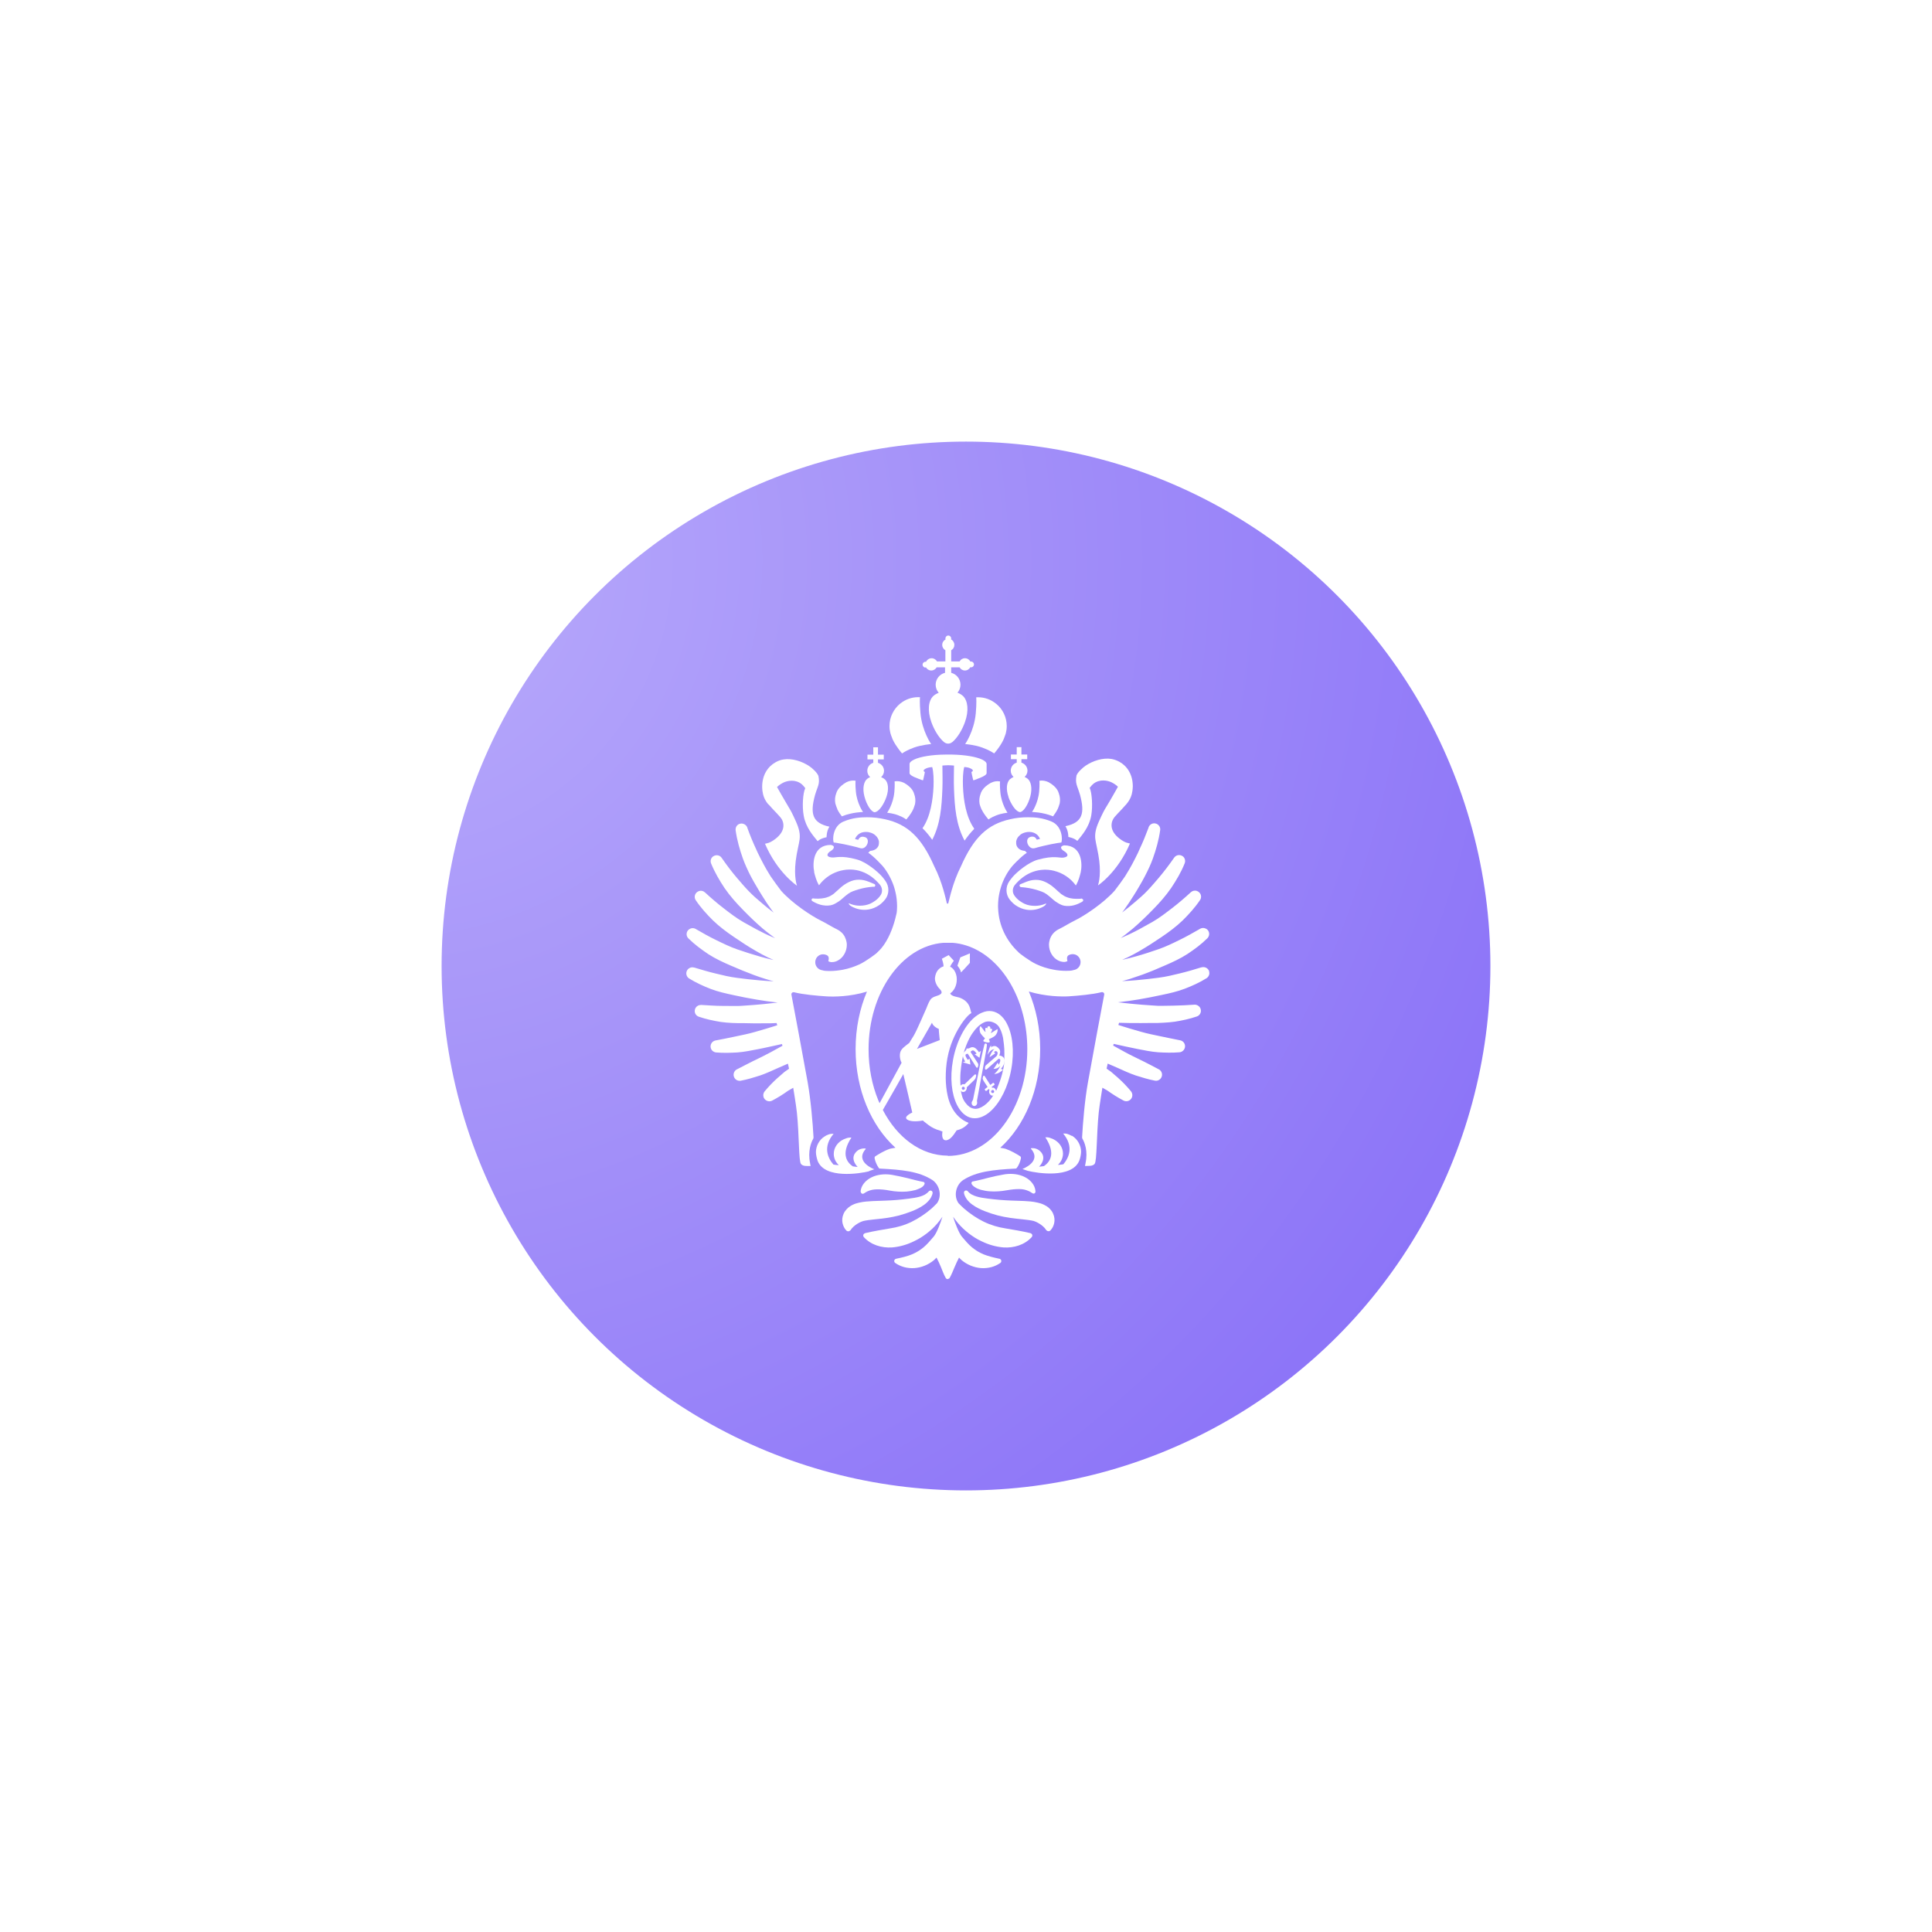 <?xml version="1.0" encoding="utf-8"?>
<svg xmlns="http://www.w3.org/2000/svg" fill="none" height="100%" overflow="visible" preserveAspectRatio="none" style="display: block;" viewBox="0 0 105 105" width="100%">
<g id="Frame 2">
<g filter="url(#filter0_f_0_3591)" id="Ellipse 1">
<circle cx="52.5" cy="52.5" fill="url(#paint0_radial_0_3591)" r="28.5"/>
</g>
<g id="Frame 31">
<g id="Group 1">
<path d="M48.49 40.125C48.499 40.148 48.509 40.172 48.518 40.195C48.699 40.577 49.023 40.945 49.023 40.945C49.023 40.945 49.023 40.945 49.028 40.945C49.028 40.945 49.075 40.912 49.172 40.856C49.204 40.838 49.242 40.819 49.283 40.796C49.385 40.745 49.52 40.684 49.687 40.623C50.081 40.484 50.605 40.437 50.605 40.437C50.605 40.437 50.118 39.752 50.025 38.765C49.974 38.206 49.993 37.912 50.002 37.894C49.97 37.894 49.937 37.889 49.905 37.889C49.534 37.889 49.195 38.02 48.926 38.238C48.921 38.243 48.912 38.248 48.907 38.252C48.564 38.541 48.342 38.974 48.342 39.459C48.342 39.594 48.36 39.724 48.393 39.85C48.416 39.929 48.453 40.032 48.49 40.12V40.125Z" fill="white" id="Vector"/>
<path d="M57.91 44.914C58.072 45.17 58.063 45.487 58.063 45.487C58.063 45.487 58.388 45.543 58.545 45.701C58.545 45.701 58.568 45.678 58.573 45.673C58.791 45.403 59.19 44.965 59.306 44.327C59.399 43.81 59.338 43.078 59.232 42.846C59.232 42.836 59.222 42.822 59.222 42.818C59.324 42.697 59.496 42.417 59.969 42.417C60.141 42.417 60.298 42.464 60.424 42.524C60.632 42.627 60.758 42.757 60.758 42.757C60.758 42.757 60.349 43.488 60.136 43.833C60.025 44.01 59.946 44.15 59.728 44.634C59.547 45.04 59.496 45.31 59.528 45.599C59.556 45.841 59.686 46.311 59.742 46.777C59.849 47.676 59.672 48.114 59.672 48.114C59.672 48.114 59.672 48.114 59.681 48.105V48.114C59.681 48.114 60.744 47.411 61.411 45.841C61.411 45.841 61.407 45.841 61.402 45.841C61.277 45.818 61.18 45.785 61.091 45.738C61.003 45.692 60.925 45.641 60.841 45.575C60.247 45.119 60.382 44.634 60.572 44.406C60.628 44.341 60.683 44.28 60.744 44.215C60.892 44.057 61.054 43.894 61.226 43.693C61.439 43.442 61.518 43.19 61.546 42.971C61.555 42.897 61.565 42.818 61.565 42.738C61.565 42.077 61.245 41.625 60.836 41.401C60.702 41.327 60.558 41.276 60.41 41.248C59.955 41.169 59.399 41.341 58.99 41.62C58.837 41.728 58.578 41.961 58.508 42.138C58.42 42.585 58.55 42.697 58.684 43.158C58.684 43.167 58.694 43.172 58.694 43.186C58.972 44.211 58.828 44.704 57.91 44.9V44.914Z" fill="white" id="Vector_2"/>
<path d="M53.355 44.001C53.476 44.257 53.694 44.504 53.694 44.504L53.726 44.537C53.726 44.537 53.847 44.429 54.162 44.308C54.422 44.206 54.756 44.169 54.756 44.169C54.756 44.169 54.427 43.712 54.366 43.051C54.329 42.669 54.348 42.468 54.352 42.468C54.352 42.468 54.348 42.468 54.343 42.468C54.176 42.436 54.005 42.468 53.847 42.547C53.736 42.608 53.643 42.678 53.559 42.748C53.42 42.874 53.323 43.018 53.286 43.167C53.225 43.33 53.207 43.507 53.239 43.693C53.239 43.707 53.3 43.898 53.351 44.006L53.355 44.001Z" fill="white" id="Vector_3"/>
<path d="M54.807 43.321C54.951 43.717 55.183 44.047 55.364 44.117C55.391 44.127 55.419 44.136 55.442 44.136C55.628 44.113 55.878 43.735 55.999 43.27C56.11 42.836 56.036 42.473 55.846 42.319C55.804 42.287 55.753 42.259 55.707 42.235C55.697 42.235 55.688 42.231 55.684 42.226C55.776 42.142 55.841 42.021 55.841 41.886C55.841 41.676 55.702 41.504 55.512 41.448V41.262H55.827V41.006H55.512V40.605H55.257V41.006H54.941V41.262H55.257V41.448C55.067 41.504 54.932 41.676 54.932 41.886C54.932 42.021 54.992 42.138 55.085 42.226C55.011 42.259 54.941 42.305 54.881 42.356C54.705 42.524 54.663 42.897 54.812 43.316L54.807 43.321Z" fill="white" id="Vector_4"/>
<path d="M56.087 44.131C56.087 44.131 56.644 44.131 57.2 44.355C57.209 44.355 57.219 44.364 57.228 44.369C57.302 44.271 57.409 44.122 57.483 43.968C57.534 43.861 57.59 43.67 57.594 43.656C57.627 43.47 57.608 43.293 57.548 43.13C57.511 42.981 57.418 42.836 57.274 42.711C57.191 42.636 57.098 42.571 56.987 42.51C56.829 42.436 56.658 42.403 56.491 42.431C56.491 42.431 56.509 42.631 56.477 43.013C56.416 43.675 56.087 44.131 56.087 44.131C56.087 44.131 56.092 44.131 56.096 44.131H56.087Z" fill="white" id="Vector_5"/>
<path d="M52.451 40.437C52.451 40.437 52.975 40.479 53.369 40.624C53.536 40.684 53.671 40.745 53.773 40.796C53.815 40.819 53.852 40.838 53.884 40.856C53.981 40.912 54.028 40.945 54.028 40.945H54.032C54.032 40.945 54.362 40.577 54.538 40.195C54.547 40.172 54.557 40.148 54.566 40.125C54.603 40.037 54.635 39.934 54.663 39.855C54.696 39.729 54.714 39.599 54.714 39.464C54.714 38.979 54.496 38.541 54.148 38.257C54.144 38.252 54.135 38.248 54.13 38.243C53.861 38.024 53.522 37.894 53.151 37.894C53.119 37.894 53.086 37.894 53.054 37.898C53.059 37.917 53.082 38.211 53.031 38.77C52.938 39.757 52.451 40.442 52.451 40.442V40.437Z" fill="white" id="Vector_6"/>
<path d="M52.794 41.956C52.794 41.956 52.854 42.263 52.892 42.403H52.929C53.16 42.31 53.62 42.17 53.62 42.016V41.527C53.62 41.439 53.532 41.355 53.374 41.28C53.049 41.127 52.446 41.024 51.76 41.01H51.361C50.651 41.015 50.016 41.122 49.682 41.28C49.524 41.355 49.432 41.439 49.432 41.527V42.016C49.432 42.17 49.895 42.31 50.127 42.403C50.127 42.403 50.164 42.403 50.169 42.403C50.206 42.263 50.266 41.956 50.266 41.956C50.266 41.956 50.215 41.937 50.206 41.914C50.178 41.853 50.229 41.816 50.317 41.77C50.406 41.723 50.545 41.695 50.665 41.69C50.739 41.961 50.749 42.384 50.735 42.748C50.702 43.474 50.568 44.392 50.136 45.012C50.299 45.17 50.48 45.38 50.665 45.641C51.111 44.783 51.18 43.843 51.217 42.873C51.236 42.45 51.217 41.947 51.217 41.606C51.259 41.606 51.398 41.588 51.533 41.588C51.667 41.588 51.806 41.606 51.848 41.606C51.848 41.947 51.829 42.445 51.848 42.873C51.885 43.856 51.955 44.816 52.423 45.687C52.595 45.44 52.757 45.24 52.915 45.082C52.924 45.068 52.933 45.054 52.947 45.035C52.502 44.411 52.363 43.484 52.335 42.743C52.321 42.38 52.33 41.956 52.404 41.686C52.525 41.69 52.669 41.718 52.752 41.765C52.84 41.811 52.892 41.849 52.864 41.909C52.854 41.928 52.803 41.951 52.803 41.951L52.794 41.956Z" fill="white" id="Vector_7"/>
<path d="M58.805 48.836C58.805 48.836 58.805 48.836 58.8 48.836C58.796 48.836 58.786 48.836 58.782 48.836H58.773C58.745 48.836 58.721 48.841 58.698 48.846C58.443 48.86 58.197 48.846 57.989 48.762C57.873 48.724 57.771 48.659 57.673 48.589C57.65 48.571 57.39 48.343 57.344 48.296C57.154 48.119 56.801 47.863 56.435 47.825C56.022 47.783 55.758 47.937 55.461 48.054C55.433 48.063 55.41 48.091 55.41 48.124C55.41 48.156 55.428 48.189 55.456 48.203C55.466 48.207 55.48 48.212 55.489 48.212C55.781 48.235 56.064 48.282 56.328 48.361C56.523 48.422 56.722 48.482 56.876 48.594C57.08 48.739 57.256 48.925 57.372 48.999C57.525 49.097 57.659 49.19 57.831 49.223C58.012 49.255 58.202 49.242 58.383 49.195C58.392 49.195 58.397 49.19 58.406 49.186C58.452 49.172 58.499 49.158 58.545 49.139C58.605 49.116 58.666 49.088 58.721 49.055C58.721 49.055 58.726 49.055 58.731 49.055C58.768 49.032 58.805 49.018 58.837 48.99C58.861 48.976 58.87 48.948 58.87 48.92C58.87 48.883 58.837 48.855 58.805 48.85V48.836Z" fill="white" id="Vector_8"/>
<path d="M57.669 46.088C57.687 46.148 57.747 46.209 57.822 46.251C58.044 46.381 58.123 46.568 57.789 46.61C57.548 46.638 57.297 46.479 56.407 46.721C55.883 46.866 55.266 47.397 55.053 47.639C54.988 47.714 54.918 47.802 54.853 47.895C54.645 48.193 54.649 48.599 54.872 48.888C55.006 49.06 55.155 49.172 55.197 49.2C55.98 49.731 56.713 49.293 56.792 49.209C56.857 49.144 56.862 49.12 56.848 49.102C56.848 49.102 56.848 49.102 56.843 49.102C56.843 49.102 56.593 49.232 56.249 49.232C56.055 49.232 55.85 49.2 55.684 49.12C55.563 49.065 55.28 48.911 55.113 48.645C55.006 48.473 55.03 48.245 55.159 48.091C55.289 47.933 55.452 47.783 55.6 47.672C55.934 47.425 56.324 47.276 56.769 47.266C56.778 47.266 56.792 47.266 56.801 47.266C57.029 47.266 57.242 47.304 57.446 47.374C57.548 47.406 57.645 47.448 57.743 47.499C58.03 47.648 58.276 47.858 58.466 48.119C58.466 48.119 58.466 48.119 58.471 48.124C58.545 47.998 58.629 47.811 58.698 47.551C58.712 47.504 58.721 47.457 58.735 47.406C58.833 46.964 58.805 45.943 57.836 45.943C57.817 45.943 57.798 45.953 57.78 45.957C57.678 45.985 57.65 46.041 57.673 46.102L57.669 46.088Z" fill="white" id="Vector_9"/>
<path d="M41.76 43.707C41.932 43.908 42.09 44.066 42.243 44.229C42.303 44.294 42.359 44.355 42.414 44.42C42.609 44.648 42.739 45.133 42.145 45.589C42.062 45.655 41.983 45.706 41.895 45.752C41.807 45.799 41.705 45.832 41.584 45.855C41.584 45.855 41.58 45.855 41.575 45.855C42.247 47.425 43.305 48.128 43.305 48.128C43.305 48.128 43.305 48.123 43.305 48.119C43.309 48.119 43.314 48.128 43.314 48.128C43.314 48.128 43.138 47.69 43.245 46.791C43.3 46.321 43.43 45.855 43.458 45.613C43.49 45.324 43.439 45.054 43.258 44.648C43.041 44.159 42.957 44.024 42.85 43.847C42.637 43.498 42.229 42.771 42.229 42.771C42.229 42.771 42.359 42.641 42.563 42.538C42.688 42.478 42.846 42.431 43.017 42.431C43.49 42.431 43.662 42.711 43.764 42.832C43.764 42.841 43.755 42.85 43.755 42.86C43.643 43.093 43.583 43.819 43.681 44.341C43.797 44.979 44.195 45.417 44.413 45.687L44.441 45.715C44.599 45.557 44.919 45.501 44.923 45.501C44.923 45.501 44.914 45.179 45.077 44.928C44.158 44.732 44.014 44.238 44.293 43.214C44.293 43.204 44.302 43.195 44.302 43.186C44.437 42.724 44.571 42.613 44.478 42.166C44.409 41.988 44.149 41.751 43.996 41.648C43.588 41.369 43.031 41.197 42.577 41.276C42.428 41.299 42.285 41.35 42.15 41.429C41.742 41.653 41.422 42.105 41.422 42.766C41.422 42.846 41.431 42.92 41.44 42.999C41.468 43.223 41.547 43.47 41.76 43.721V43.707Z" fill="white" id="Vector_10"/>
<path d="M48.221 44.169C48.221 44.169 48.555 44.206 48.815 44.308C49.13 44.429 49.251 44.537 49.251 44.537L49.283 44.504C49.283 44.504 49.501 44.257 49.622 44.001C49.673 43.894 49.728 43.703 49.733 43.689C49.766 43.502 49.747 43.325 49.687 43.162C49.65 43.013 49.557 42.869 49.413 42.743C49.33 42.669 49.237 42.603 49.126 42.543C48.968 42.468 48.796 42.436 48.629 42.464C48.629 42.464 48.625 42.464 48.62 42.464C48.62 42.464 48.639 42.664 48.606 43.046C48.546 43.707 48.217 44.164 48.217 44.164L48.221 44.169Z" fill="white" id="Vector_11"/>
<path d="M47.535 44.141C47.558 44.141 47.586 44.131 47.614 44.122C47.794 44.052 48.031 43.721 48.17 43.325C48.319 42.901 48.277 42.533 48.101 42.366C48.04 42.31 47.966 42.268 47.887 42.235C47.98 42.151 48.045 42.03 48.045 41.895C48.045 41.686 47.906 41.513 47.716 41.457V41.271H48.031V41.015H47.716V40.614H47.461V41.015H47.145V41.271H47.461V41.457C47.27 41.513 47.136 41.686 47.136 41.895C47.136 42.03 47.196 42.151 47.294 42.235C47.284 42.235 47.275 42.235 47.27 42.245C47.219 42.268 47.173 42.296 47.131 42.328C46.941 42.482 46.867 42.846 46.978 43.279C47.099 43.745 47.345 44.122 47.535 44.145V44.141Z" fill="white" id="Vector_12"/>
<path d="M45.499 43.968C45.573 44.122 45.679 44.276 45.754 44.369C45.763 44.369 45.768 44.36 45.782 44.355C46.338 44.136 46.895 44.131 46.895 44.131H46.904C46.904 44.131 46.575 43.675 46.514 43.013C46.477 42.631 46.496 42.431 46.5 42.431C46.334 42.403 46.162 42.431 46.004 42.51C45.893 42.571 45.8 42.641 45.717 42.711C45.578 42.836 45.48 42.981 45.443 43.13C45.383 43.293 45.364 43.47 45.397 43.656C45.397 43.67 45.457 43.861 45.508 43.968H45.499Z" fill="white" id="Vector_13"/>
<path d="M47.488 48.203C47.488 48.203 47.511 48.198 47.521 48.193C47.549 48.179 47.572 48.151 47.567 48.114C47.567 48.082 47.544 48.054 47.516 48.044C47.219 47.928 46.955 47.774 46.542 47.816C46.176 47.853 45.819 48.11 45.633 48.287C45.587 48.328 45.327 48.562 45.304 48.58C45.206 48.65 45.104 48.715 44.988 48.752C44.784 48.832 44.534 48.85 44.279 48.836C44.256 48.836 44.233 48.832 44.205 48.827H44.195C44.195 48.827 44.181 48.827 44.177 48.827C44.177 48.827 44.177 48.827 44.172 48.827C44.135 48.832 44.107 48.86 44.107 48.897C44.107 48.925 44.117 48.953 44.14 48.967C44.172 48.99 44.214 49.009 44.246 49.032C44.246 49.032 44.246 49.032 44.256 49.032C44.311 49.065 44.372 49.093 44.432 49.116C44.478 49.134 44.525 49.153 44.571 49.162C44.58 49.162 44.585 49.167 44.594 49.172C44.77 49.218 44.961 49.232 45.146 49.2C45.318 49.167 45.452 49.074 45.605 48.976C45.721 48.901 45.898 48.715 46.102 48.571C46.255 48.459 46.449 48.398 46.649 48.338C46.913 48.259 47.196 48.207 47.488 48.189V48.203Z" fill="white" id="Vector_14"/>
<path d="M44.246 47.397C44.256 47.448 44.27 47.495 44.283 47.541C44.353 47.802 44.437 47.993 44.511 48.114C44.511 48.114 44.511 48.114 44.515 48.11C44.706 47.849 44.956 47.639 45.239 47.49C45.332 47.443 45.434 47.401 45.536 47.364C45.74 47.299 45.953 47.257 46.18 47.257C46.19 47.257 46.204 47.257 46.213 47.257C46.658 47.262 47.048 47.416 47.382 47.662C47.53 47.774 47.688 47.923 47.822 48.082C47.952 48.24 47.975 48.464 47.869 48.636C47.702 48.906 47.419 49.055 47.298 49.111C47.131 49.186 46.932 49.223 46.732 49.223C46.385 49.223 46.139 49.088 46.139 49.093C46.139 49.093 46.139 49.093 46.134 49.093C46.12 49.111 46.125 49.134 46.19 49.2C46.269 49.279 47.006 49.721 47.785 49.19C47.827 49.162 47.975 49.051 48.11 48.878C48.333 48.589 48.337 48.189 48.128 47.886C48.063 47.793 47.998 47.704 47.929 47.63C47.716 47.388 47.099 46.856 46.575 46.712C45.684 46.465 45.434 46.628 45.193 46.6C44.863 46.563 44.942 46.372 45.16 46.242C45.23 46.2 45.295 46.139 45.313 46.078C45.332 46.018 45.309 45.962 45.206 45.934C45.188 45.934 45.169 45.92 45.151 45.92C44.181 45.92 44.154 46.94 44.251 47.383L44.246 47.397Z" fill="white" id="Vector_15"/>
<path d="M56.027 62.397V62.409C56.027 62.409 56.033 62.409 56.038 62.409C56.038 62.409 56.038 62.397 56.027 62.397Z" fill="white" id="Vector_16"/>
<path d="M52.038 52.484C52.071 52.549 52.196 52.651 52.224 52.847C52.224 52.87 52.711 52.33 52.711 52.33V51.813L52.191 52.032L52.033 52.484H52.038Z" fill="white" id="Vector_17"/>
<path d="M48.875 66.054C49.112 65.989 49.325 65.919 49.552 65.83C49.663 65.788 49.775 65.737 49.886 65.681C49.997 65.625 50.109 65.56 50.22 65.481C50.327 65.406 50.424 65.313 50.512 65.206C50.554 65.155 50.591 65.094 50.619 65.034C50.633 65.001 50.651 64.968 50.661 64.936L50.684 64.852C50.698 64.787 50.661 64.726 50.6 64.707C50.577 64.703 50.554 64.707 50.531 64.712C50.512 64.717 50.494 64.731 50.48 64.745C50.41 64.829 50.331 64.884 50.252 64.931C50.174 64.973 50.086 65.006 49.993 65.034C49.803 65.089 49.594 65.117 49.385 65.145C49.176 65.173 48.945 65.197 48.74 65.215C48.532 65.234 48.319 65.243 48.1 65.252L47.433 65.276C47.201 65.29 46.96 65.299 46.681 65.364C46.575 65.388 46.463 65.42 46.347 65.476C46.31 65.495 46.269 65.513 46.227 65.541C46.074 65.634 45.921 65.793 45.846 65.97C45.768 66.147 45.758 66.329 45.791 66.478C45.828 66.631 45.888 66.762 45.995 66.874C46.037 66.92 46.102 66.93 46.157 66.906C46.176 66.901 46.222 66.86 46.222 66.86C46.417 66.547 46.83 66.38 46.909 66.361C47.242 66.282 47.72 66.263 48.179 66.193C48.411 66.161 48.648 66.114 48.884 66.054H48.875Z" fill="white" id="Vector_18"/>
<path d="M46.779 64.759C46.779 64.819 46.821 64.875 46.881 64.88C46.909 64.88 46.932 64.875 46.95 64.861L46.987 64.838C47.038 64.801 47.094 64.773 47.15 64.745C47.317 64.67 47.479 64.642 47.646 64.638C47.873 64.633 48.1 64.656 48.365 64.707C48.648 64.759 48.968 64.782 49.279 64.759C49.436 64.745 49.594 64.717 49.756 64.675C49.835 64.647 49.919 64.619 50.002 64.577C50.002 64.577 50.002 64.577 50.007 64.577C50.086 64.535 50.192 64.479 50.243 64.358C50.267 64.311 50.243 64.255 50.197 64.237C50.192 64.237 50.183 64.232 50.174 64.232C50.174 64.232 49.858 64.172 49.728 64.134L49.33 64.032C49.056 63.967 48.792 63.906 48.499 63.855C48.189 63.799 47.818 63.804 47.47 63.939C47.428 63.957 47.382 63.976 47.34 63.999C47.043 64.153 46.793 64.423 46.769 64.773L46.779 64.759Z" fill="white" id="Vector_19"/>
<path d="M47.229 63.645C47.229 63.645 47.428 63.575 47.516 63.547C47.516 63.547 46.435 63.151 47.048 62.448V62.42C46.946 62.406 46.839 62.42 46.742 62.457C46.644 62.495 46.561 62.56 46.491 62.648C46.194 63.016 46.602 63.412 46.612 63.422C46.551 63.422 46.408 63.394 46.347 63.389C46.083 63.207 45.652 62.765 46.273 61.824C46.259 61.824 46.241 61.824 46.227 61.824C46.139 61.824 46.046 61.838 45.967 61.875C45.921 61.889 45.874 61.912 45.828 61.931C45.522 62.08 45.313 62.374 45.313 62.714C45.313 62.853 45.35 62.979 45.41 63.096C45.457 63.179 45.517 63.259 45.587 63.324C45.54 63.324 45.341 63.305 45.295 63.291C45.007 62.961 44.692 62.341 45.304 61.619C45.29 61.619 45.271 61.619 45.258 61.619C45.169 61.619 45.077 61.633 44.998 61.67C44.942 61.689 44.891 61.717 44.845 61.745C44.506 61.94 44.344 62.308 44.344 62.616C44.344 62.755 44.395 62.979 44.441 63.1C44.84 64.083 46.732 63.785 47.242 63.655L47.229 63.645Z" fill="white" id="Vector_20"/>
<path d="M56.848 65.537C56.806 65.513 56.769 65.49 56.727 65.471C56.611 65.415 56.495 65.383 56.393 65.36C56.115 65.294 55.874 65.285 55.642 65.271L54.974 65.248C54.756 65.238 54.543 65.229 54.334 65.21C54.125 65.192 53.898 65.169 53.689 65.141C53.476 65.113 53.267 65.085 53.082 65.029C52.989 65.001 52.901 64.968 52.822 64.926C52.738 64.88 52.664 64.824 52.595 64.74C52.581 64.721 52.562 64.712 52.544 64.707C52.52 64.698 52.497 64.698 52.474 64.703C52.414 64.717 52.377 64.782 52.391 64.843L52.414 64.931C52.423 64.964 52.442 64.996 52.456 65.029C52.488 65.089 52.52 65.15 52.562 65.201C52.646 65.308 52.748 65.401 52.854 65.476C52.961 65.551 53.072 65.62 53.188 65.676C53.3 65.732 53.411 65.784 53.522 65.825C53.749 65.914 53.963 65.984 54.199 66.049C54.436 66.11 54.668 66.156 54.904 66.189C55.364 66.259 55.841 66.277 56.175 66.356C56.254 66.375 56.667 66.543 56.862 66.855C56.862 66.855 56.908 66.897 56.926 66.901C56.982 66.925 57.047 66.915 57.089 66.869C57.196 66.757 57.26 66.622 57.293 66.473C57.325 66.324 57.316 66.142 57.237 65.965C57.163 65.784 57.01 65.63 56.857 65.537H56.848Z" fill="white" id="Vector_21"/>
<path d="M53.054 64.563C53.137 64.61 53.221 64.633 53.3 64.661C53.462 64.703 53.62 64.735 53.777 64.745C54.088 64.768 54.408 64.745 54.691 64.693C54.956 64.647 55.183 64.619 55.41 64.624C55.572 64.624 55.739 64.656 55.906 64.731C55.962 64.754 56.013 64.787 56.069 64.824L56.106 64.847C56.106 64.847 56.152 64.87 56.175 64.87C56.236 64.87 56.282 64.814 56.277 64.749C56.254 64.4 55.999 64.125 55.707 63.976C55.665 63.953 55.623 63.934 55.577 63.916C55.229 63.78 54.858 63.776 54.547 63.832C54.255 63.883 53.991 63.939 53.717 64.009L53.318 64.111C53.188 64.148 52.873 64.209 52.873 64.209C52.864 64.209 52.859 64.209 52.85 64.214C52.803 64.237 52.785 64.288 52.803 64.335C52.859 64.456 52.966 64.507 53.04 64.554L53.054 64.563Z" fill="white" id="Vector_22"/>
<path d="M58.239 61.731C58.193 61.703 58.142 61.679 58.086 61.656C58.002 61.619 57.914 61.6 57.826 61.605C57.812 61.605 57.794 61.605 57.78 61.605C58.388 62.327 58.072 62.947 57.789 63.277C57.743 63.291 57.543 63.305 57.497 63.31C57.566 63.245 57.627 63.166 57.673 63.082C57.733 62.965 57.771 62.835 57.771 62.7C57.771 62.36 57.562 62.071 57.256 61.917C57.209 61.894 57.163 61.875 57.117 61.861C57.033 61.824 56.945 61.805 56.857 61.81C56.843 61.81 56.825 61.81 56.811 61.81C57.437 62.751 57.001 63.193 56.736 63.375C56.676 63.38 56.532 63.403 56.472 63.408C56.481 63.398 56.889 63.002 56.593 62.634C56.523 62.546 56.435 62.481 56.342 62.443C56.245 62.401 56.143 62.392 56.036 62.406C56.036 62.406 56.036 62.411 56.031 62.406V62.434C56.648 63.138 55.563 63.529 55.568 63.533C55.656 63.561 55.837 63.631 55.855 63.631C56.365 63.762 58.258 64.06 58.657 63.077C58.708 62.956 58.754 62.728 58.754 62.593C58.754 62.285 58.587 61.917 58.253 61.721L58.239 61.731Z" fill="white" id="Vector_23"/>
<path d="M54.71 55.605C54.515 55.246 54.241 55.009 53.907 54.957C53.726 54.929 53.545 54.957 53.369 55.037L53.332 55.051C53.198 55.111 53.068 55.2 52.938 55.311C52.419 55.768 51.978 56.611 51.792 57.617C51.616 58.582 51.718 59.471 52.015 60.058C52.214 60.45 52.497 60.711 52.845 60.766C53.188 60.818 53.545 60.664 53.865 60.366C54.362 59.9 54.784 59.085 54.96 58.111C55.141 57.119 55.03 56.197 54.71 55.61V55.605ZM52.349 57.315C52.548 56.555 52.859 56.141 52.859 56.141C53.035 55.88 53.235 55.689 53.439 55.586C53.601 55.493 53.81 55.484 54.014 55.577C54.121 55.623 54.213 55.698 54.283 55.791C54.297 55.81 54.306 55.828 54.315 55.847C54.329 55.875 54.343 55.898 54.357 55.926C54.427 56.066 54.473 56.215 54.51 56.388C54.51 56.406 54.52 56.429 54.52 56.448C54.594 56.97 54.589 57.049 54.584 57.599C54.584 57.631 54.571 57.836 54.566 57.869C54.538 58.074 54.459 58.507 54.218 59.089C54.148 59.318 53.981 59.523 53.986 59.527C53.703 60.007 53.263 60.296 52.966 60.259C52.739 60.231 52.613 60.105 52.539 60.016C52.33 59.779 52.312 59.648 52.279 59.541C52.21 59.313 52.219 59.201 52.21 59.08C52.154 58.488 52.219 58.051 52.284 57.655C52.293 57.599 52.321 57.468 52.335 57.38C52.335 57.38 52.34 57.352 52.344 57.324" fill="white" id="Vector_24"/>
<path d="M52.391 57.301C52.395 57.277 52.4 57.259 52.405 57.245Z" fill="white" id="Vector_25"/>
<path d="M65.72 52.796C65.692 52.707 65.632 52.638 65.558 52.6C65.484 52.558 65.395 52.549 65.307 52.572H65.293C64.918 52.689 64.523 52.805 64.138 52.898C63.944 52.945 63.754 52.992 63.563 53.033C63.373 53.075 63.183 53.108 62.974 53.136C62.571 53.192 62.163 53.234 61.759 53.271C61.499 53.294 61.235 53.313 60.975 53.322C61.013 53.313 61.05 53.304 61.087 53.294C61.198 53.262 61.309 53.229 61.421 53.197C61.639 53.127 61.852 53.052 62.065 52.978C62.492 52.824 62.905 52.651 63.313 52.47C63.726 52.293 64.157 52.093 64.537 51.846C64.922 51.589 65.284 51.324 65.618 50.993C65.72 50.891 65.748 50.728 65.674 50.597C65.641 50.537 65.59 50.495 65.53 50.467C65.437 50.42 65.321 50.42 65.224 50.476L65.21 50.485C64.853 50.69 64.477 50.905 64.101 51.086C63.721 51.273 63.359 51.45 62.956 51.589C62.552 51.729 62.144 51.864 61.736 51.976C61.532 52.032 61.328 52.088 61.124 52.134L60.989 52.162C61.091 52.12 61.193 52.074 61.291 52.027C61.514 51.92 61.727 51.804 61.935 51.682C62.353 51.44 62.747 51.184 63.137 50.919C63.536 50.648 63.93 50.355 64.278 50.02C64.621 49.679 64.941 49.33 65.219 48.916C65.303 48.794 65.293 48.627 65.191 48.515C65.159 48.482 65.122 48.454 65.085 48.436C64.969 48.38 64.825 48.398 64.728 48.487L64.714 48.496C64.394 48.79 64.05 49.088 63.703 49.353C63.35 49.623 63.011 49.889 62.627 50.108C62.552 50.15 62.483 50.187 62.409 50.229C62.089 50.411 61.769 50.588 61.444 50.742C61.379 50.774 61.319 50.802 61.254 50.83C61.133 50.886 61.017 50.937 60.897 50.984C60.92 50.97 60.938 50.956 60.962 50.942C61.101 50.844 61.23 50.742 61.36 50.634C61.43 50.578 61.504 50.518 61.574 50.462C61.954 50.136 62.311 49.791 62.65 49.442C62.65 49.442 62.659 49.432 62.664 49.428C63.025 49.06 63.364 48.678 63.651 48.259C63.934 47.835 64.19 47.406 64.384 46.922C64.44 46.782 64.398 46.619 64.273 46.53C64.273 46.53 64.273 46.53 64.268 46.53C64.12 46.428 63.921 46.461 63.814 46.61L63.805 46.623C63.545 46.996 63.257 47.378 62.956 47.732C62.868 47.839 62.775 47.942 62.682 48.049C62.469 48.296 62.251 48.529 62.01 48.743C61.889 48.85 61.769 48.953 61.648 49.055C61.43 49.242 61.207 49.423 60.985 49.591C61.022 49.544 61.054 49.502 61.087 49.456C61.272 49.2 61.444 48.939 61.611 48.673C61.727 48.492 61.838 48.305 61.945 48.119C62.135 47.797 62.306 47.471 62.46 47.136C62.529 46.987 62.59 46.833 62.65 46.675C62.831 46.167 62.974 45.669 63.053 45.119C63.076 44.97 62.988 44.821 62.84 44.765C62.84 44.765 62.84 44.765 62.835 44.765C62.668 44.704 62.483 44.793 62.422 44.965V44.979C62.279 45.366 62.116 45.766 61.935 46.148C61.908 46.209 61.88 46.274 61.852 46.335C61.653 46.749 61.439 47.159 61.193 47.546C61.179 47.569 61.166 47.593 61.152 47.616C60.966 47.886 60.776 48.151 60.577 48.408C59.969 49.088 58.949 49.768 58.392 50.038C58.123 50.169 57.849 50.35 57.571 50.485C57.571 50.485 57.562 50.485 57.557 50.49C57.372 50.578 57.209 50.728 57.117 50.909C57.093 50.956 57.075 51.007 57.056 51.058C57.029 51.147 57.01 51.245 57.01 51.343C57.01 51.697 57.205 52.041 57.492 52.19C57.59 52.242 57.696 52.274 57.812 52.279C57.831 52.279 57.845 52.279 57.863 52.279C57.961 52.27 58.016 52.228 58.016 52.228C58.016 52.228 57.938 52.018 58.058 51.925C58.077 51.911 58.1 51.901 58.118 51.892C58.174 51.869 58.234 51.855 58.299 51.855C58.36 51.855 58.415 51.869 58.466 51.888C58.619 51.957 58.726 52.111 58.726 52.288C58.726 52.512 58.559 52.693 58.346 52.721C58.248 52.759 58.063 52.763 57.947 52.763C57.701 52.763 57.46 52.74 57.228 52.693C56.908 52.633 56.602 52.535 56.319 52.4C55.971 52.242 55.34 51.771 55.35 51.748C54.696 51.138 54.283 50.304 54.246 49.377C54.246 49.335 54.241 49.293 54.241 49.251C54.241 49.116 54.25 48.971 54.264 48.841C54.292 48.613 54.343 48.389 54.413 48.17C54.538 47.783 54.733 47.42 54.983 47.108C55.006 47.075 55.118 46.954 55.261 46.81C55.271 46.801 55.28 46.791 55.289 46.787C55.447 46.628 55.642 46.451 55.809 46.344C55.8 46.335 55.781 46.321 55.762 46.302C55.739 46.283 55.721 46.26 55.707 46.246C55.405 46.218 55.299 46.074 55.248 45.953V45.943C55.248 45.934 55.238 45.925 55.238 45.916C55.224 45.869 55.224 45.734 55.229 45.715C55.252 45.603 55.317 45.492 55.377 45.44C55.405 45.408 55.433 45.384 55.461 45.361C55.549 45.291 55.656 45.254 55.762 45.231C55.79 45.226 55.818 45.221 55.846 45.217H55.855C56.133 45.189 56.412 45.31 56.523 45.594L56.347 45.636C56.291 45.515 56.194 45.459 56.082 45.468C56.045 45.468 56.008 45.482 55.967 45.496C55.939 45.505 55.92 45.52 55.901 45.538C55.721 45.692 55.878 46.078 56.129 46.106C56.166 46.106 56.208 46.106 56.249 46.093C56.361 46.051 57.052 45.883 57.469 45.818C57.548 45.804 57.622 45.794 57.673 45.79C57.673 45.79 57.673 45.79 57.678 45.79C57.752 45.673 57.752 44.9 57.145 44.648C56.667 44.448 56.249 44.416 55.874 44.416C55.531 44.416 55.224 44.448 54.904 44.523C53.671 44.793 52.919 45.515 52.233 47.066C51.769 47.984 51.602 48.864 51.533 49.106C51.533 49.106 51.505 49.106 51.463 49.106C51.394 48.846 51.227 47.97 50.767 47.066C50.081 45.515 49.325 44.793 48.091 44.523C47.771 44.453 47.461 44.416 47.117 44.416C46.742 44.416 46.324 44.448 45.846 44.648C45.239 44.9 45.243 45.673 45.313 45.79C45.313 45.79 45.313 45.79 45.318 45.79C45.373 45.79 45.443 45.804 45.522 45.818C45.939 45.883 46.63 46.051 46.742 46.093C46.783 46.106 46.825 46.111 46.862 46.106C47.136 46.078 47.298 45.608 47.025 45.501C46.983 45.487 46.946 45.478 46.909 45.473C46.797 45.464 46.7 45.515 46.644 45.641C46.644 45.641 46.473 45.608 46.468 45.599C46.579 45.31 46.853 45.189 47.136 45.217H47.145C47.173 45.217 47.201 45.226 47.229 45.231C47.372 45.259 47.507 45.319 47.618 45.44C47.674 45.496 47.743 45.603 47.767 45.715C47.771 45.734 47.771 45.873 47.757 45.916C47.757 45.925 47.748 45.934 47.748 45.943V45.953C47.697 46.074 47.59 46.218 47.289 46.246C47.275 46.26 47.256 46.283 47.233 46.302C47.215 46.321 47.196 46.335 47.187 46.344C47.363 46.461 47.572 46.651 47.734 46.819C47.878 46.964 47.989 47.085 48.012 47.117C48.258 47.429 48.453 47.793 48.583 48.179C48.652 48.398 48.703 48.622 48.731 48.85C48.745 48.981 48.755 49.125 48.755 49.26C48.755 49.302 48.75 49.349 48.75 49.391C48.75 49.47 48.741 49.544 48.731 49.619C48.648 50.005 48.476 50.639 48.156 51.17C48.138 51.193 48.124 51.217 48.105 51.245H48.11C47.989 51.436 47.845 51.613 47.683 51.757C47.692 51.785 47.057 52.251 46.714 52.409C46.431 52.54 46.125 52.642 45.805 52.703C45.573 52.745 45.332 52.773 45.086 52.773C44.97 52.773 44.78 52.768 44.687 52.731C44.474 52.703 44.307 52.521 44.307 52.297C44.307 52.116 44.413 51.962 44.566 51.897C44.617 51.873 44.673 51.864 44.733 51.864C44.798 51.864 44.859 51.878 44.914 51.901C44.937 51.911 44.956 51.92 44.974 51.934C45.095 52.027 45.016 52.237 45.016 52.237C45.016 52.237 45.072 52.279 45.169 52.288C45.188 52.288 45.202 52.293 45.22 52.288C45.336 52.288 45.443 52.255 45.54 52.2C45.828 52.046 46.023 51.706 46.023 51.352C46.023 51.254 46.004 51.156 45.976 51.068C45.958 51.016 45.939 50.965 45.916 50.919C45.823 50.732 45.661 50.588 45.475 50.499C45.475 50.499 45.466 50.499 45.462 50.495C45.188 50.36 44.91 50.178 44.641 50.047C44.089 49.777 43.064 49.097 42.456 48.417C42.261 48.161 42.067 47.895 41.881 47.625C41.867 47.602 41.853 47.578 41.839 47.555C41.593 47.169 41.385 46.759 41.181 46.344C41.153 46.283 41.125 46.218 41.097 46.158C40.916 45.771 40.754 45.375 40.615 44.988V44.974C40.55 44.807 40.364 44.718 40.197 44.774C40.197 44.774 40.197 44.774 40.193 44.774C40.044 44.825 39.961 44.974 39.98 45.128C40.058 45.673 40.202 46.176 40.383 46.684C40.439 46.838 40.504 46.992 40.573 47.145C40.721 47.481 40.898 47.811 41.088 48.128C41.195 48.315 41.306 48.496 41.422 48.682C41.584 48.948 41.76 49.209 41.946 49.465C41.978 49.512 42.016 49.558 42.048 49.6C41.821 49.432 41.603 49.251 41.385 49.065C41.264 48.962 41.144 48.86 41.023 48.752C40.786 48.538 40.564 48.305 40.35 48.058C40.258 47.956 40.17 47.849 40.077 47.742C39.775 47.392 39.488 47.005 39.228 46.633L39.219 46.619C39.117 46.47 38.913 46.437 38.764 46.54C38.764 46.54 38.764 46.54 38.76 46.54C38.635 46.628 38.588 46.791 38.648 46.931C38.848 47.416 39.098 47.844 39.381 48.268C39.669 48.687 40.007 49.069 40.369 49.437C40.369 49.437 40.378 49.447 40.383 49.451C40.721 49.801 41.079 50.145 41.459 50.471C41.529 50.532 41.598 50.588 41.672 50.644C41.802 50.746 41.932 50.849 42.071 50.951C42.094 50.965 42.113 50.979 42.136 50.993C42.016 50.947 41.9 50.891 41.779 50.839C41.714 50.811 41.654 50.783 41.589 50.751C41.264 50.593 40.94 50.42 40.624 50.238C40.55 50.197 40.48 50.159 40.406 50.117C40.021 49.898 39.678 49.633 39.33 49.363C38.982 49.097 38.639 48.799 38.319 48.505L38.305 48.496C38.203 48.403 38.064 48.389 37.948 48.445C37.906 48.464 37.874 48.487 37.841 48.524C37.739 48.636 37.73 48.804 37.814 48.925C38.092 49.339 38.412 49.689 38.755 50.029C39.103 50.364 39.497 50.658 39.896 50.928C40.286 51.193 40.68 51.454 41.097 51.692C41.306 51.813 41.519 51.929 41.742 52.037C41.839 52.083 41.941 52.13 42.043 52.172L41.909 52.144C41.705 52.097 41.501 52.046 41.297 51.985C40.889 51.869 40.48 51.738 40.077 51.599C39.673 51.459 39.312 51.282 38.931 51.096C38.556 50.914 38.18 50.704 37.823 50.495L37.809 50.485C37.712 50.429 37.596 50.429 37.503 50.476C37.447 50.504 37.396 50.546 37.359 50.606C37.285 50.737 37.308 50.9 37.415 51.002C37.753 51.333 38.115 51.599 38.495 51.855C38.876 52.102 39.307 52.302 39.72 52.479C40.133 52.661 40.545 52.828 40.967 52.987C41.181 53.066 41.394 53.141 41.612 53.206C41.723 53.238 41.835 53.271 41.946 53.304C41.983 53.313 42.02 53.322 42.057 53.332C41.798 53.322 41.533 53.304 41.273 53.28C40.87 53.243 40.462 53.201 40.058 53.145C39.85 53.117 39.664 53.085 39.469 53.043C39.279 53.001 39.084 52.954 38.894 52.908C38.509 52.819 38.115 52.698 37.739 52.586H37.725C37.637 52.558 37.549 52.568 37.475 52.61C37.401 52.647 37.34 52.717 37.313 52.805C37.271 52.95 37.331 53.103 37.452 53.178C37.832 53.411 38.217 53.588 38.625 53.746C39.024 53.9 39.474 53.998 39.882 54.086C40.295 54.175 40.712 54.259 41.13 54.328C41.505 54.389 41.872 54.445 42.266 54.487C42.025 54.515 41.784 54.543 41.547 54.566C41.162 54.603 40.773 54.636 40.388 54.659C40.29 54.669 40.197 54.669 40.095 54.673H39.817L39.256 54.669C38.88 54.669 38.491 54.636 38.12 54.617H38.106C38.036 54.617 37.976 54.631 37.92 54.664C37.828 54.715 37.763 54.813 37.758 54.929C37.749 55.078 37.841 55.209 37.976 55.255C38.375 55.391 38.764 55.474 39.172 55.54C39.377 55.568 39.581 55.586 39.789 55.596C39.891 55.6 39.998 55.605 40.1 55.605H40.397C40.796 55.619 41.195 55.619 41.593 55.614C41.872 55.614 41.932 55.614 42.206 55.6L42.243 55.721C41.784 55.866 41.473 55.959 41.014 56.089C40.657 56.192 40.313 56.257 39.961 56.332C39.613 56.411 39.247 56.476 38.894 56.546H38.885C38.862 56.555 38.839 56.56 38.815 56.569C38.676 56.63 38.593 56.783 38.625 56.937C38.653 57.082 38.778 57.184 38.917 57.198C39.312 57.231 39.687 57.221 40.077 57.198C40.462 57.17 40.851 57.086 41.218 57.016C41.589 56.947 42.132 56.816 42.498 56.742L42.526 56.835C42.373 56.923 42.043 57.1 41.89 57.184C41.737 57.268 41.584 57.347 41.431 57.422C41.278 57.496 41.13 57.566 40.977 57.645C40.977 57.645 40.977 57.645 40.972 57.645C40.666 57.804 40.35 57.957 40.044 58.12H40.04C39.882 58.209 39.822 58.409 39.91 58.568C39.98 58.698 40.123 58.759 40.258 58.735C40.62 58.666 40.958 58.563 41.306 58.451C41.649 58.335 41.983 58.176 42.308 58.032C42.396 57.995 42.734 57.846 42.822 57.808L42.883 58.083C42.832 58.12 42.637 58.255 42.637 58.255L42.261 58.582C42.011 58.805 41.779 59.047 41.561 59.308C41.445 59.448 41.459 59.658 41.598 59.774C41.705 59.863 41.849 59.877 41.965 59.816C42.266 59.658 42.553 59.481 42.822 59.285L43.11 59.117C43.11 59.117 43.268 60.072 43.309 60.464C43.439 61.689 43.402 63.096 43.532 63.259C43.644 63.398 43.861 63.366 44.056 63.37C44.042 63.324 44.038 63.282 44.028 63.235C44.028 63.231 44.028 63.226 44.028 63.221C43.889 62.565 44.084 62.08 44.2 61.884V61.875C44.2 61.875 44.214 61.833 44.214 61.824C44.172 61.046 44.066 59.788 43.894 58.815C43.616 57.259 43.147 54.771 43.013 54.063C43.003 54.021 43.017 53.984 43.045 53.956C43.073 53.928 43.115 53.919 43.161 53.928C43.634 54.049 44.418 54.119 44.919 54.151C45.295 54.175 46.194 54.175 47.117 53.891C46.723 54.818 46.5 55.884 46.5 57.016C46.5 59.238 47.358 61.2 48.666 62.378C48.513 62.401 48.397 62.425 48.365 62.434C48.026 62.551 47.767 62.723 47.618 62.811C47.618 62.811 47.614 62.816 47.609 62.821C47.6 62.821 47.59 62.83 47.581 62.835C47.53 62.863 47.525 62.923 47.539 62.979C47.572 63.142 47.665 63.338 47.748 63.459C47.767 63.487 47.785 63.51 47.818 63.51C49.042 63.571 49.937 63.664 50.661 64.125C50.661 64.125 50.665 64.125 50.67 64.13C50.688 64.144 50.707 64.158 50.726 64.172C51.064 64.442 51.203 64.996 50.925 65.392C50.828 65.49 50.73 65.588 50.633 65.676C50.299 65.965 49.932 66.212 49.552 66.398C49.172 66.585 48.773 66.701 48.365 66.762C47.957 66.836 47.553 66.892 47.02 67.018C47.02 67.018 46.987 67.032 46.974 67.041C46.927 67.069 46.904 67.125 46.918 67.176C46.922 67.2 46.936 67.218 46.95 67.237C47.34 67.661 47.915 67.829 48.472 67.796C48.894 67.763 49.302 67.642 49.673 67.46C49.798 67.4 49.919 67.335 50.035 67.265C50.498 66.976 50.897 66.603 51.194 66.161C51.199 66.151 51.208 66.142 51.213 66.133C51.213 66.138 51.213 66.142 51.213 66.147C51.143 66.384 50.92 67.009 50.735 67.218C50.554 67.428 50.382 67.633 50.192 67.791C50.048 67.908 49.895 68.01 49.728 68.094C49.673 68.122 49.617 68.15 49.557 68.173C49.311 68.276 49.033 68.341 48.703 68.411C48.703 68.411 48.671 68.42 48.657 68.429C48.615 68.457 48.592 68.504 48.601 68.56C48.606 68.593 48.625 68.616 48.648 68.634C48.94 68.844 49.311 68.942 49.691 68.919C49.886 68.905 50.081 68.858 50.262 68.784C50.443 68.709 50.614 68.606 50.763 68.481C50.814 68.439 50.851 68.392 50.897 68.346C50.981 68.513 51.069 68.686 51.134 68.853C51.217 69.054 51.287 69.254 51.398 69.454C51.421 69.501 51.477 69.519 51.5 69.515C51.5 69.515 51.588 69.496 51.611 69.454C51.723 69.254 51.797 69.054 51.885 68.853C51.95 68.686 52.038 68.518 52.122 68.346C52.168 68.392 52.205 68.439 52.256 68.481C52.404 68.606 52.576 68.709 52.757 68.784C52.938 68.858 53.133 68.905 53.328 68.919C53.712 68.942 54.079 68.844 54.371 68.634C54.394 68.616 54.413 68.593 54.417 68.56C54.427 68.509 54.404 68.457 54.362 68.429C54.348 68.42 54.334 68.411 54.315 68.411C53.986 68.341 53.708 68.271 53.462 68.173C53.402 68.15 53.346 68.122 53.29 68.094C53.123 68.01 52.97 67.908 52.827 67.791C52.632 67.633 52.465 67.428 52.284 67.218C52.103 67.009 51.876 66.384 51.806 66.147C51.806 66.142 51.806 66.138 51.806 66.133C51.811 66.142 51.82 66.151 51.825 66.161C52.126 66.603 52.525 66.976 52.984 67.265C53.1 67.335 53.221 67.405 53.346 67.46C53.717 67.642 54.125 67.763 54.547 67.796C55.104 67.829 55.679 67.661 56.069 67.237C56.082 67.223 56.096 67.2 56.101 67.176C56.115 67.12 56.092 67.069 56.045 67.041C56.031 67.032 56.017 67.023 55.999 67.018C55.466 66.892 55.062 66.836 54.654 66.762C54.25 66.701 53.852 66.585 53.467 66.398C53.086 66.212 52.72 65.965 52.386 65.676C52.289 65.583 52.187 65.49 52.094 65.392C51.816 64.996 51.955 64.437 52.293 64.172C52.312 64.158 52.33 64.144 52.349 64.13C52.349 64.13 52.353 64.13 52.358 64.125C53.077 63.669 53.977 63.571 55.201 63.51C55.234 63.51 55.252 63.482 55.271 63.459C55.359 63.343 55.447 63.142 55.48 62.979C55.493 62.923 55.489 62.863 55.438 62.835C55.428 62.83 55.419 62.825 55.41 62.821C55.41 62.821 55.401 62.816 55.401 62.811C55.252 62.723 54.988 62.555 54.649 62.434C54.617 62.425 54.505 62.401 54.362 62.378C55.67 61.2 56.532 59.234 56.532 57.012C56.532 55.88 56.305 54.818 55.916 53.886C56.838 54.166 57.729 54.17 58.105 54.147C58.61 54.114 59.389 54.044 59.862 53.923C59.904 53.914 59.946 53.923 59.978 53.951C60.006 53.979 60.02 54.016 60.011 54.058C59.876 54.762 59.408 57.254 59.13 58.81C58.953 59.783 58.851 61.041 58.809 61.819C58.809 61.828 58.819 61.866 58.823 61.87V61.88C58.944 62.075 59.139 62.56 58.995 63.217C58.995 63.221 58.995 63.226 58.995 63.231C58.986 63.277 58.977 63.319 58.967 63.366C59.162 63.361 59.38 63.389 59.491 63.254C59.621 63.091 59.589 61.679 59.714 60.459C59.756 60.068 59.913 59.117 59.913 59.113L60.201 59.28C60.475 59.476 60.758 59.653 61.059 59.811C61.175 59.872 61.319 59.863 61.425 59.77C61.565 59.653 61.578 59.443 61.462 59.304C61.245 59.043 61.013 58.801 60.762 58.577L60.386 58.251C60.386 58.251 60.196 58.116 60.141 58.078L60.201 57.804C60.289 57.841 60.628 57.99 60.716 58.027C61.04 58.172 61.374 58.33 61.718 58.447C62.065 58.558 62.404 58.661 62.766 58.731C62.9 58.759 63.044 58.693 63.114 58.563C63.202 58.405 63.141 58.204 62.984 58.116H62.979C62.673 57.948 62.358 57.794 62.051 57.636C62.051 57.636 62.051 57.636 62.047 57.636C61.894 57.557 61.745 57.487 61.592 57.412C61.439 57.338 61.286 57.259 61.133 57.175C60.98 57.091 60.651 56.914 60.498 56.825L60.526 56.732C60.892 56.811 61.435 56.937 61.806 57.007C62.172 57.077 62.562 57.161 62.947 57.189C63.336 57.212 63.712 57.221 64.106 57.189C64.245 57.175 64.366 57.072 64.398 56.928C64.431 56.774 64.347 56.62 64.208 56.56C64.185 56.551 64.162 56.541 64.138 56.537H64.129C63.777 56.462 63.415 56.397 63.062 56.318C62.71 56.243 62.367 56.178 62.01 56.075C61.551 55.945 61.235 55.852 60.781 55.707L60.818 55.586C61.096 55.596 61.156 55.596 61.43 55.6C61.829 55.605 62.228 55.6 62.627 55.596H62.923C63.025 55.591 63.132 55.586 63.234 55.582C63.443 55.572 63.647 55.554 63.851 55.526C64.259 55.461 64.653 55.377 65.048 55.242C65.182 55.195 65.275 55.065 65.266 54.916C65.261 54.799 65.196 54.701 65.103 54.65C65.048 54.617 64.987 54.599 64.918 54.603H64.904C64.528 54.627 64.143 54.65 63.767 54.655L63.206 54.664H62.928C62.831 54.655 62.733 54.65 62.636 54.645C62.246 54.622 61.861 54.589 61.476 54.552C61.235 54.529 60.994 54.501 60.758 54.473C61.152 54.431 61.518 54.375 61.894 54.315C62.311 54.245 62.729 54.161 63.141 54.072C63.55 53.988 63.999 53.886 64.398 53.732C64.806 53.574 65.191 53.401 65.572 53.164C65.692 53.089 65.757 52.936 65.711 52.791L65.72 52.796ZM51.514 62.807C51.514 62.807 51.505 62.807 51.495 62.807C50.044 62.797 48.755 61.819 47.98 60.324C48.342 59.709 49.093 58.372 49.093 58.372C49.163 58.647 49.58 60.464 49.58 60.464C49.58 60.464 49.051 60.692 49.32 60.855C49.585 61.018 50.155 60.897 50.155 60.897C50.155 60.897 50.299 61.027 50.457 61.139C50.642 61.279 50.851 61.381 51.078 61.442C51.162 61.474 51.222 61.498 51.222 61.498C51.222 61.498 51.171 61.749 51.25 61.88C51.282 61.931 51.31 61.973 51.412 61.973C51.44 61.973 51.472 61.968 51.5 61.954C51.588 61.922 51.672 61.852 51.718 61.801C51.839 61.675 51.885 61.586 51.973 61.461C51.973 61.456 51.973 61.447 51.983 61.437C52.2 61.377 52.428 61.297 52.646 61.027C52.117 60.822 51.672 60.338 51.5 59.537C51.435 59.243 51.403 58.926 51.398 58.591C51.398 58.242 51.421 57.873 51.491 57.496C51.491 57.482 51.495 57.468 51.5 57.459C51.746 56.15 52.558 55.148 52.794 55.06C52.72 54.892 52.752 54.464 52.182 54.231C52.061 54.179 51.681 54.156 51.644 53.984C51.825 53.863 51.959 53.634 51.992 53.355C52.038 52.987 51.88 52.651 51.635 52.535C51.695 52.4 51.839 52.214 51.839 52.214L51.556 51.906L51.5 51.939L51.189 52.106C51.189 52.106 51.282 52.372 51.282 52.516C51.036 52.6 50.855 52.791 50.814 53.136C50.795 53.304 50.883 53.565 51.078 53.755C51.18 53.858 51.203 53.947 51.138 54.012C50.999 54.151 50.707 54.119 50.559 54.338C50.466 54.473 50.35 54.79 50.35 54.79C50.28 54.934 49.868 55.922 49.668 56.271C49.617 56.36 49.413 56.686 49.413 56.686C49.413 56.686 49.325 56.746 49.223 56.83C49.139 56.895 49.051 56.974 49 57.044C48.843 57.245 48.907 57.603 49 57.757L47.804 59.956C47.757 59.858 47.734 59.802 47.734 59.802C47.396 58.978 47.205 58.032 47.205 57.026C47.205 53.947 49 51.422 51.259 51.24H51.783C52.033 51.259 52.275 51.31 52.511 51.384C52.636 51.422 52.757 51.468 52.878 51.524C54.594 52.288 55.832 54.464 55.832 57.026C55.832 60.221 53.898 62.821 51.519 62.821L51.514 62.807ZM51.073 56.527C51.073 56.527 50.234 56.849 49.835 57.007L50.651 55.582C50.651 55.582 50.688 55.782 51.022 55.922C51.013 55.973 51.073 56.523 51.073 56.523V56.527Z" fill="white" id="Vector_26"/>
<path d="M50.28 36.277C50.28 36.277 50.308 36.273 50.322 36.268C50.382 36.37 50.484 36.44 50.614 36.44C50.739 36.44 50.846 36.37 50.907 36.268H51.361V36.566C51.069 36.636 50.851 36.901 50.851 37.214C50.851 37.381 50.916 37.535 51.018 37.651C50.911 37.693 50.809 37.749 50.721 37.828C50.457 38.08 50.392 38.616 50.619 39.249C50.777 39.687 51.008 40.046 51.227 40.26C51.329 40.367 51.426 40.414 51.519 40.414H51.542C51.63 40.414 51.732 40.367 51.834 40.26C52.052 40.046 52.284 39.687 52.442 39.249C52.669 38.616 52.599 38.085 52.34 37.828C52.252 37.749 52.15 37.689 52.038 37.647C52.136 37.53 52.2 37.377 52.2 37.214C52.2 36.901 51.983 36.636 51.695 36.566V36.268H52.154C52.205 36.37 52.316 36.44 52.442 36.44C52.572 36.44 52.678 36.366 52.739 36.259C52.752 36.259 52.762 36.268 52.776 36.268C52.864 36.268 52.933 36.198 52.933 36.11C52.933 36.021 52.859 35.951 52.776 35.951C52.766 35.951 52.752 35.951 52.739 35.956C52.683 35.849 52.572 35.774 52.442 35.774C52.316 35.774 52.205 35.844 52.154 35.947H51.695V35.341C51.802 35.28 51.867 35.178 51.867 35.047C51.867 34.917 51.792 34.801 51.686 34.749C51.69 34.731 51.695 34.717 51.695 34.698C51.695 34.61 51.625 34.54 51.537 34.54C51.449 34.54 51.38 34.614 51.38 34.698C51.38 34.717 51.38 34.731 51.394 34.749C51.282 34.805 51.208 34.917 51.208 35.047C51.208 35.178 51.278 35.28 51.38 35.341V35.947H50.925C50.865 35.844 50.758 35.774 50.633 35.774C50.503 35.774 50.382 35.853 50.331 35.965C50.318 35.965 50.308 35.965 50.299 35.965C50.211 35.965 50.141 36.035 50.141 36.123C50.141 36.212 50.215 36.282 50.299 36.282L50.28 36.277Z" fill="white" id="Vector_27"/>
<path d="M54.529 57.459C54.459 57.394 54.376 57.366 54.306 57.366C54.348 57.282 54.371 57.161 54.343 57.077C54.334 57.054 54.32 57.03 54.306 57.012C54.209 56.891 54.13 56.858 54.093 56.853C54.065 56.849 53.94 56.835 53.87 56.923L53.861 56.816C53.81 56.858 53.759 56.998 53.75 57.035C53.722 57.119 53.666 57.328 53.666 57.328C53.824 57.077 53.912 57.044 54.046 57.012C53.93 57.096 53.833 57.287 53.777 57.459L54.093 57.245L54.023 57.193C54.06 57.133 54.102 57.105 54.172 57.142C54.195 57.156 54.213 57.179 54.218 57.217C54.218 57.245 54.218 57.315 54.158 57.398L53.587 57.892C53.545 57.929 53.532 57.967 53.532 58.083C53.532 58.12 53.573 58.167 53.648 58.097L54.26 57.552C54.288 57.529 54.334 57.552 54.348 57.571C54.385 57.622 54.362 57.729 54.274 57.869L54.223 57.752C54.172 57.822 54.074 57.999 53.995 58.088C53.995 58.088 54.158 58.102 54.278 58.004C54.311 57.976 54.343 57.953 54.366 57.925C54.264 58.186 54.032 58.372 54.032 58.372C54.032 58.372 54.19 58.358 54.274 58.311C54.362 58.265 54.445 58.209 54.515 58.13L54.399 58.093C54.459 58.013 54.547 57.916 54.584 57.752C54.612 57.627 54.598 57.529 54.533 57.468L54.529 57.459Z" fill="white" id="Vector_28"/>
<path d="M53.23 57.492L53.309 57.11L53.207 57.189C53.207 57.189 53.133 57.082 53.105 57.054C53.008 56.942 52.906 56.895 52.808 56.914C52.697 56.937 52.669 57.012 52.53 56.979C52.534 57.086 52.428 57.128 52.372 57.212C52.312 57.296 52.316 57.408 52.372 57.543C52.386 57.575 52.456 57.692 52.456 57.692L52.326 57.734L52.739 57.855C52.739 57.813 52.692 57.533 52.692 57.533L52.599 57.603C52.562 57.557 52.544 57.524 52.52 57.482C52.483 57.417 52.456 57.366 52.479 57.319C52.497 57.277 52.562 57.273 52.595 57.268L53.054 57.995C53.077 58.037 53.119 58.041 53.133 58.013C53.175 57.925 53.179 57.827 53.156 57.804L52.748 57.17C52.762 57.138 52.813 57.1 52.845 57.091C52.901 57.082 52.929 57.096 52.984 57.147C53.021 57.179 53.059 57.235 53.077 57.259L52.97 57.301C53.049 57.356 53.193 57.454 53.235 57.492H53.23Z" fill="white" id="Vector_29"/>
<path d="M53.309 56.183C53.369 56.271 53.48 56.388 53.532 56.434C53.532 56.434 53.457 56.523 53.448 56.541C53.406 56.616 53.592 56.644 53.606 56.648C53.629 56.648 53.805 56.69 53.791 56.602C53.791 56.583 53.74 56.481 53.74 56.481C53.805 56.453 53.958 56.383 54.046 56.318C54.06 56.308 54.084 56.29 54.097 56.276C54.269 56.061 54.209 55.926 54.209 55.926L53.889 56.127C53.861 56.145 53.842 56.127 53.842 56.127C53.87 56.113 53.912 56.015 53.916 55.987C53.93 55.95 53.916 55.922 53.87 55.908C53.828 55.898 53.805 55.912 53.805 55.912C53.815 55.894 53.815 55.898 53.819 55.889C53.819 55.889 53.819 55.884 53.819 55.88C53.819 55.875 53.819 55.87 53.824 55.861C53.824 55.861 53.824 55.861 53.824 55.856C53.824 55.81 53.787 55.773 53.74 55.773C53.703 55.773 53.675 55.796 53.666 55.828C53.666 55.828 53.666 55.828 53.666 55.833C53.666 55.852 53.661 55.838 53.666 55.889C53.666 55.889 53.652 55.87 53.61 55.861C53.564 55.852 53.55 55.875 53.55 55.917C53.55 55.945 53.541 56.024 53.564 56.075C53.564 56.075 53.541 56.085 53.522 56.061L53.29 55.763C53.29 55.763 53.188 55.87 53.276 56.131C53.281 56.145 53.3 56.178 53.309 56.187V56.183Z" fill="white" id="Vector_30"/>
<path d="M52.97 58.67C53.003 58.638 53.026 58.591 53.035 58.544L53.054 58.451C53.063 58.4 53.008 58.372 52.966 58.405L52.432 58.917L52.419 58.931C52.419 58.931 52.391 58.922 52.377 58.922C52.353 58.922 52.33 58.922 52.307 58.926C52.284 58.936 52.261 58.95 52.238 58.968C52.159 59.043 52.14 59.178 52.205 59.266C52.233 59.313 52.279 59.341 52.33 59.346C52.372 59.35 52.409 59.341 52.442 59.318C52.451 59.313 52.46 59.304 52.469 59.299C52.516 59.252 52.558 59.169 52.539 59.094L52.975 58.67H52.97ZM52.353 59.229C52.307 59.229 52.27 59.192 52.27 59.145C52.27 59.099 52.307 59.062 52.353 59.062C52.4 59.062 52.437 59.099 52.437 59.145C52.437 59.192 52.4 59.229 52.353 59.229Z" fill="white" id="Vector_31"/>
<path d="M53.977 59.113C53.977 59.113 53.935 59.113 53.916 59.113L53.518 58.489C53.49 58.447 53.439 58.451 53.429 58.502L53.416 58.554C53.402 58.619 53.392 58.619 53.457 58.745L53.777 59.234C53.745 59.308 53.749 59.397 53.796 59.462C53.828 59.509 53.87 59.537 53.921 59.546C53.972 59.551 54.023 59.537 54.065 59.499C54.144 59.425 54.162 59.285 54.097 59.192C54.065 59.145 54.023 59.117 53.972 59.108L53.977 59.113ZM53.949 59.406C53.903 59.406 53.865 59.369 53.865 59.322C53.865 59.276 53.903 59.239 53.949 59.239C53.995 59.239 54.032 59.276 54.032 59.322C54.032 59.369 53.995 59.406 53.949 59.406Z" fill="white" id="Vector_32"/>
<path d="M53.105 59.77C53.221 59.136 53.527 57.496 53.527 57.478C53.55 57.343 53.62 56.988 53.638 56.788C53.648 56.714 53.527 56.667 53.499 56.774C53.462 56.919 53.374 57.296 53.346 57.445C53.346 57.445 53.017 59.103 52.887 59.742C52.878 59.779 52.859 59.811 52.84 59.844C52.827 59.867 52.813 59.891 52.808 59.919C52.794 60.012 52.85 60.096 52.929 60.11C53.012 60.123 53.086 60.058 53.105 59.97C53.105 59.947 53.105 59.928 53.105 59.909C53.096 59.867 53.091 59.821 53.1 59.779L53.105 59.77Z" fill="white" id="Vector_33"/>
<path d="M53.965 58.855L53.531 59.182C53.516 59.193 53.513 59.214 53.524 59.228L53.563 59.28C53.574 59.294 53.594 59.297 53.608 59.287L54.043 58.96C54.057 58.949 54.06 58.928 54.049 58.914L54.01 58.862C54 58.847 53.979 58.845 53.965 58.855Z" fill="white" id="Vector_34"/>
</g>
</g>
</g>
<defs>
<filter color-interpolation-filters="sRGB" filterUnits="userSpaceOnUse" height="105" id="filter0_f_0_3591" width="105" x="0" y="0">
<feFlood flood-opacity="0" result="BackgroundImageFix"/>
<feBlend in="SourceGraphic" in2="BackgroundImageFix" mode="normal" result="shape"/>
<feGaussianBlur result="effect1_foregroundBlur_0_3591" stdDeviation="12"/>
</filter>
<radialGradient cx="0" cy="0" gradientTransform="translate(20.902 30.196) rotate(46.364) scale(73.621)" gradientUnits="userSpaceOnUse" id="paint0_radial_0_3591" r="1">
<stop offset="0.04" stop-color="#B7A9FA"/>
<stop offset="1" stop-color="#886FF8"/>
</radialGradient>
</defs>
</svg>